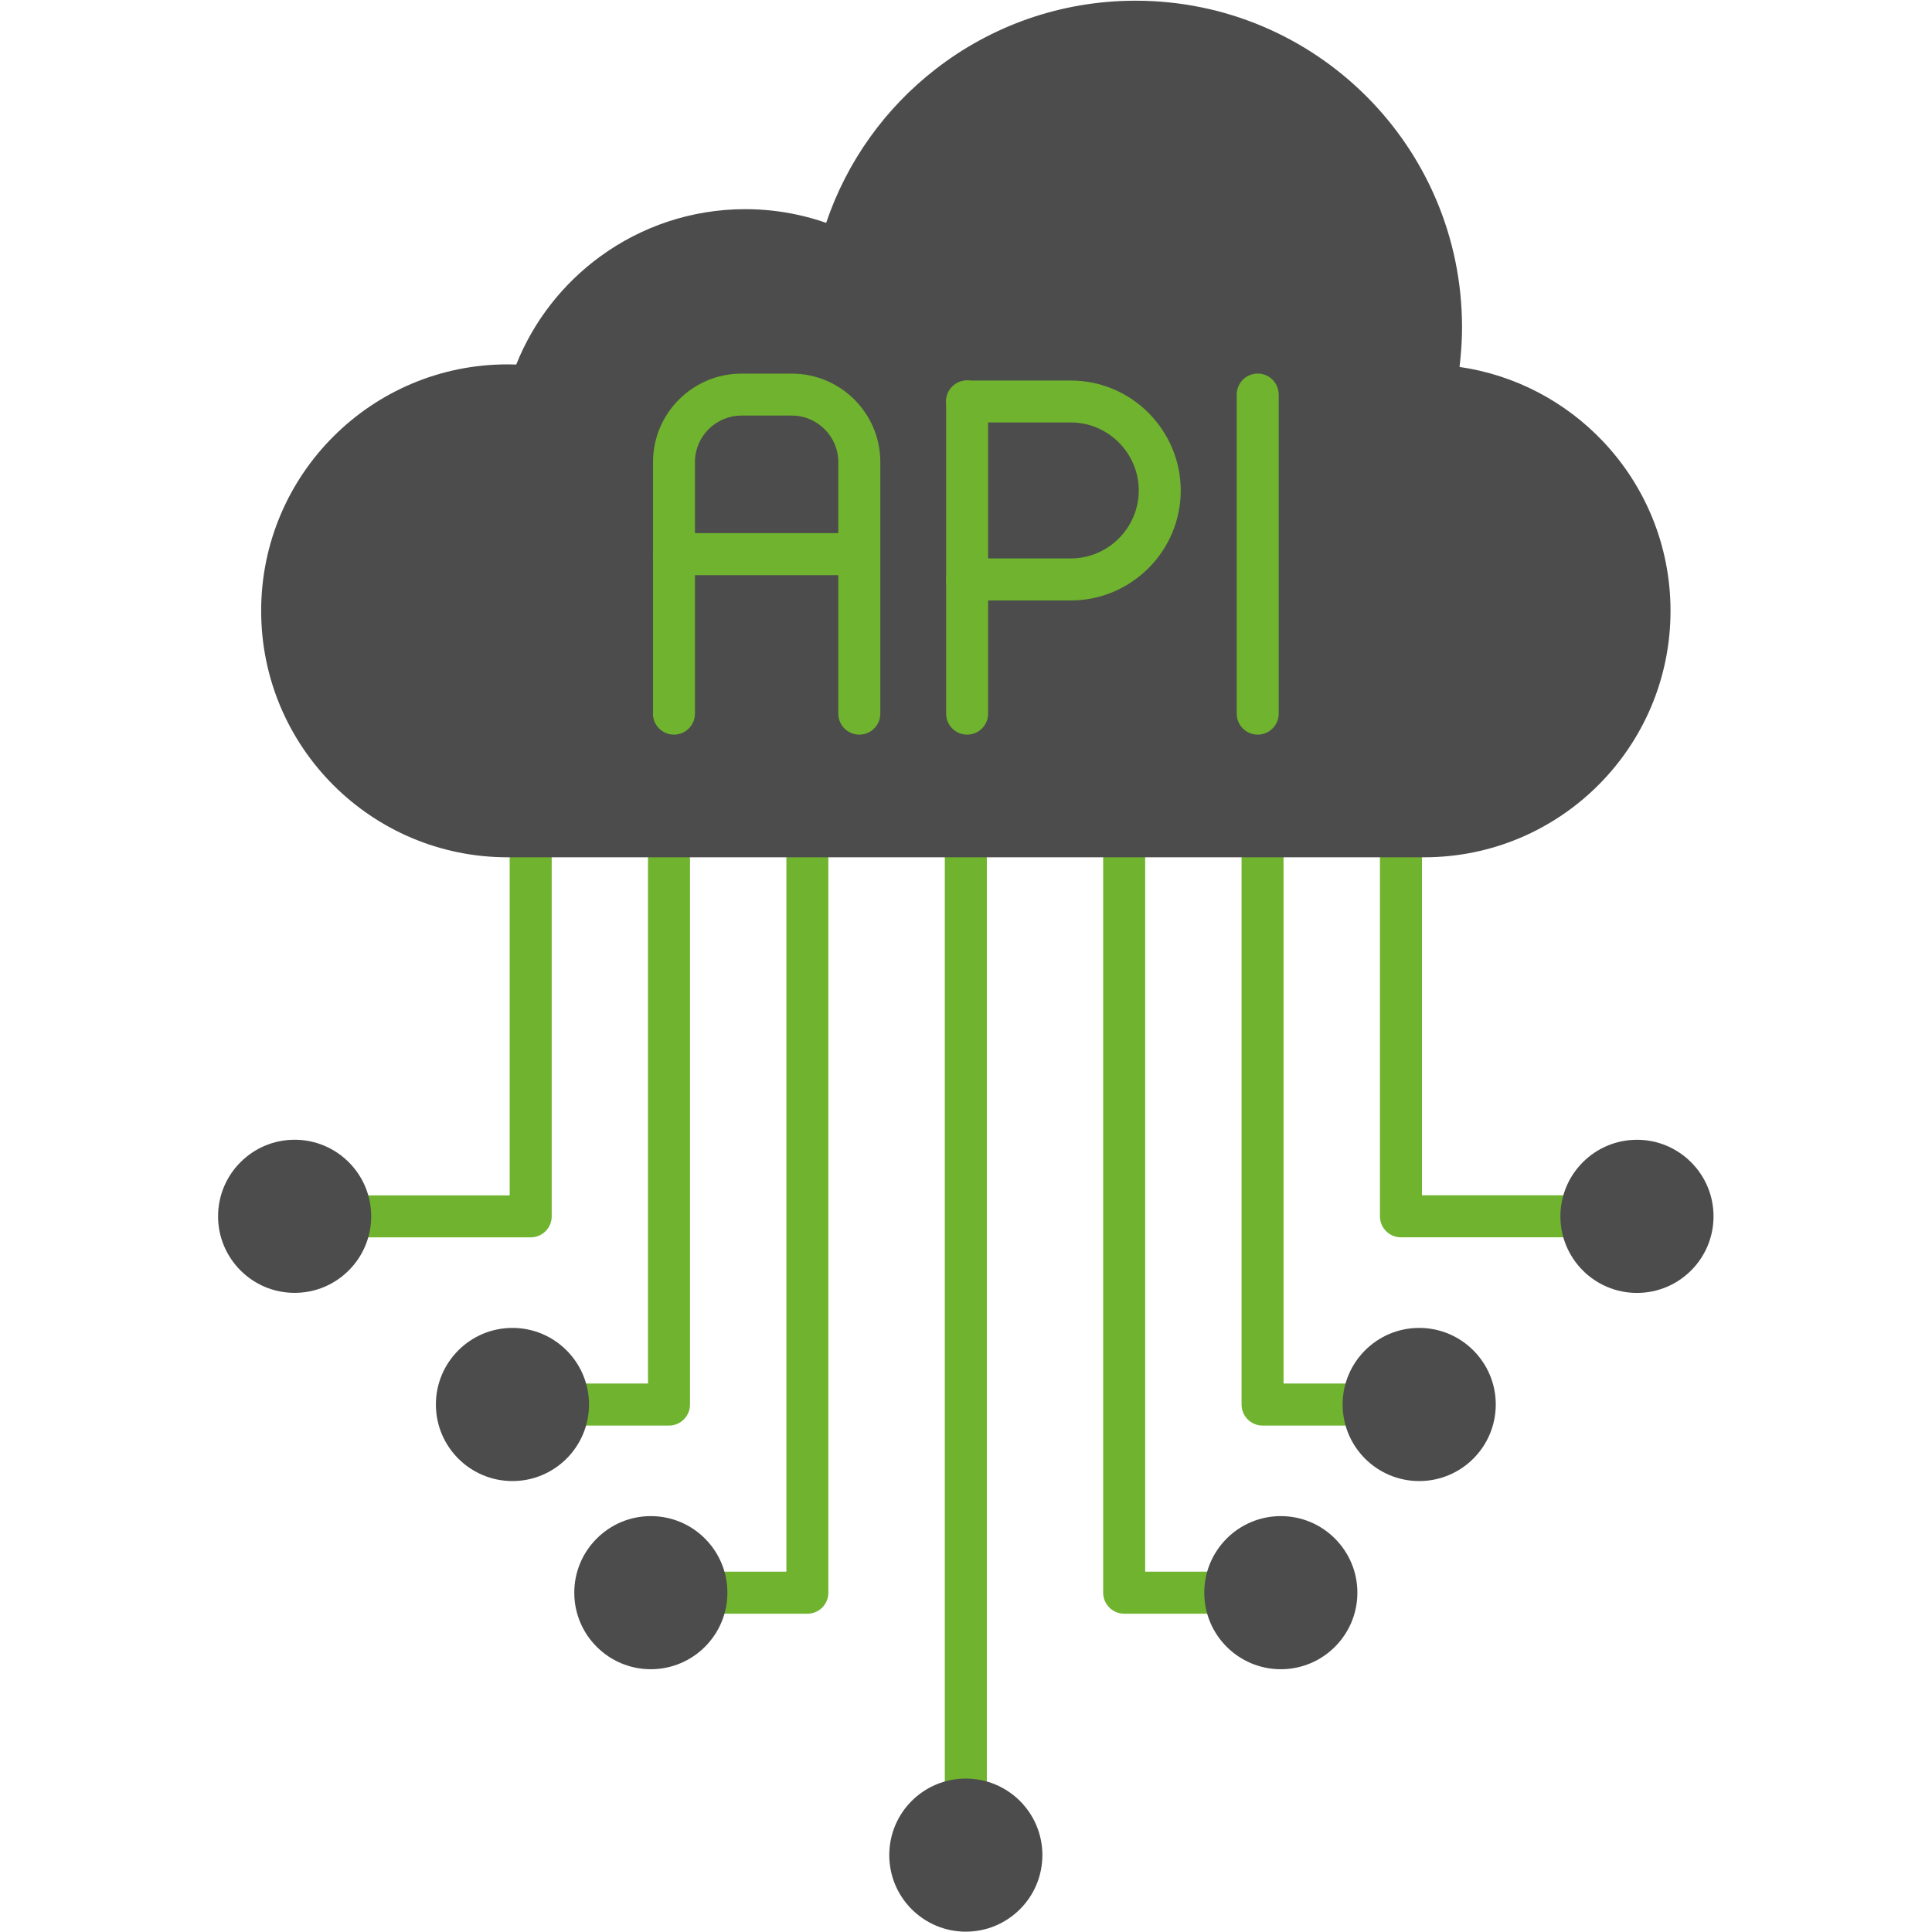 <svg xmlns="http://www.w3.org/2000/svg" xmlns:xlink="http://www.w3.org/1999/xlink" width="300" zoomAndPan="magnify" viewBox="0 0 224.88 225" height="300" preserveAspectRatio="xMidYMid meet" version="1.0"><defs><clipPath id="c78253a338"><path d="M 181 132 L 199.957 132 L 199.957 151 L 181 151 Z M 181 132 " clip-rule="nonzero"/></clipPath><clipPath id="fbb806772c"><path d="M 25.301 132 L 44 132 L 44 151 L 25.301 151 Z M 25.301 132 " clip-rule="nonzero"/></clipPath><clipPath id="6376686496"><path d="M 103 207 L 122 207 L 122 224.938 L 103 224.938 Z M 103 207 " clip-rule="nonzero"/></clipPath><clipPath id="e1c9a5ba66"><path d="M 30 0.059 L 195 0.059 L 195 100 L 30 100 Z M 30 0.059 " clip-rule="nonzero"/></clipPath><clipPath id="822eb3cb14"><path d="M 56.852 67.301 L 58.27 67.301 L 58.27 68.551 L 56.852 68.551 Z M 56.852 67.301 " clip-rule="nonzero"/></clipPath><clipPath id="c8868b1618"><path d="M 58.242 67.75 C 57.645 68.797 57.043 68.574 56.895 68.348 C 56.82 68.199 56.895 67.523 57.121 67.375 C 57.27 67.223 58.094 67.449 58.094 67.449 " clip-rule="nonzero"/></clipPath><clipPath id="ad32e7a0df"><path d="M 0.852 0.301 L 2.27 0.301 L 2.27 1.551 L 0.852 1.551 Z M 0.852 0.301 " clip-rule="nonzero"/></clipPath><clipPath id="953418053d"><path d="M 2.242 0.75 C 1.645 1.797 1.043 1.574 0.895 1.348 C 0.82 1.199 0.895 0.523 1.121 0.375 C 1.27 0.223 2.094 0.449 2.094 0.449 " clip-rule="nonzero"/></clipPath><clipPath id="86193010e0"><rect x="0" width="3" y="0" height="2"/></clipPath></defs><path fill="#6fb32e" d="M 80.301 97.395 C 80.301 96.047 79.207 94.945 77.855 94.945 C 76.508 94.945 75.406 96.039 75.406 97.395 L 75.406 161.125 L 66.078 161.125 C 64.73 161.125 63.633 162.219 63.633 163.57 C 63.633 164.922 64.727 166.02 66.078 166.02 L 77.848 166.02 C 79.199 166.02 80.297 164.926 80.297 163.57 L 80.297 97.395 Z M 80.301 97.395 " fill-opacity="1" fill-rule="nonzero"/><path fill="#6fb32e" d="M 149.426 97.395 C 149.426 96.047 148.332 94.945 146.98 94.945 C 145.629 94.945 144.531 96.039 144.531 97.395 L 144.531 163.57 C 144.531 164.922 145.625 166.02 146.98 166.02 L 158.75 166.02 C 160.098 166.02 161.195 164.926 161.195 163.57 C 161.195 162.223 160.102 161.125 158.75 161.125 L 149.422 161.125 L 149.422 97.395 Z M 149.426 97.395 " fill-opacity="1" fill-rule="nonzero"/><path fill="#6fb32e" d="M 184.117 144.098 C 185.465 144.098 186.562 143.004 186.562 141.652 C 186.562 140.305 185.469 139.203 184.117 139.203 L 165.543 139.203 L 165.543 97.387 C 165.543 96.039 164.449 94.941 163.094 94.941 C 161.746 94.941 160.648 96.035 160.648 97.387 L 160.648 141.652 C 160.648 143 161.742 144.098 163.094 144.098 Z M 184.117 144.098 " fill-opacity="1" fill-rule="nonzero"/><g clip-path="url(#c78253a338)"><path fill="#4c4c4c" d="M 196.883 147.961 C 195.27 149.574 193.043 150.574 190.582 150.574 C 188.117 150.574 185.891 149.574 184.277 147.961 C 182.664 146.348 181.664 144.117 181.664 141.656 C 181.664 139.195 182.664 136.965 184.277 135.352 C 185.891 133.738 188.117 132.738 190.582 132.738 C 193.043 132.738 195.27 133.738 196.883 135.352 C 198.5 136.965 199.496 139.195 199.496 141.656 C 199.496 144.117 198.5 146.348 196.883 147.961 Z M 196.883 147.961 " fill-opacity="1" fill-rule="nonzero"/></g><path fill="#6fb32e" d="M 40.723 139.211 C 39.375 139.211 38.277 140.305 38.277 141.656 C 38.277 143.004 39.371 144.102 40.723 144.102 L 61.742 144.102 C 63.09 144.102 64.191 143.012 64.191 141.656 L 64.191 97.395 C 64.191 96.047 63.098 94.945 61.742 94.945 C 60.395 94.945 59.297 96.039 59.297 97.395 L 59.297 139.211 Z M 40.723 139.211 " fill-opacity="1" fill-rule="nonzero"/><path fill="#4c4c4c" d="M 59.621 172.484 C 57.156 172.484 54.93 171.484 53.316 169.871 C 51.703 168.258 50.703 166.027 50.703 163.566 C 50.703 161.105 51.703 158.875 53.316 157.262 C 54.93 155.648 57.156 154.648 59.621 154.648 C 62.082 154.648 64.309 155.648 65.922 157.262 C 67.535 158.875 68.535 161.105 68.535 163.566 C 68.535 166.027 67.535 168.258 65.922 169.871 C 64.309 171.484 62.078 172.484 59.621 172.484 Z M 59.621 172.484 " fill-opacity="1" fill-rule="nonzero"/><path fill="#6fb32e" d="M 114.867 97.395 C 114.867 96.047 113.773 94.945 112.418 94.945 C 111.07 94.945 109.973 96.039 109.973 97.395 L 109.973 209.578 C 109.973 210.926 111.066 212.023 112.418 212.023 C 113.766 212.023 114.867 210.934 114.867 209.578 Z M 114.867 97.395 " fill-opacity="1" fill-rule="nonzero"/><g clip-path="url(#fbb806772c)"><path fill="#4c4c4c" d="M 34.254 150.566 C 31.789 150.566 29.562 149.57 27.949 147.953 C 26.336 146.34 25.336 144.113 25.336 141.652 C 25.336 139.188 26.336 136.961 27.949 135.348 C 29.562 133.734 31.789 132.734 34.254 132.734 C 36.715 132.734 38.941 133.734 40.555 135.348 C 42.172 136.961 43.168 139.188 43.168 141.652 C 43.168 144.113 42.172 146.34 40.555 147.953 C 38.941 149.57 36.715 150.566 34.254 150.566 Z M 34.254 150.566 " fill-opacity="1" fill-rule="nonzero"/></g><path fill="#6fb32e" d="M 96.418 97.395 C 96.418 96.047 95.324 94.945 93.969 94.945 C 92.621 94.945 91.523 96.039 91.523 97.395 L 91.523 183.039 L 82.195 183.039 C 80.848 183.039 79.75 184.133 79.75 185.488 C 79.75 186.836 80.844 187.934 82.195 187.934 L 93.965 187.934 C 95.312 187.934 96.41 186.84 96.41 185.488 L 96.41 97.395 Z M 96.418 97.395 " fill-opacity="1" fill-rule="nonzero"/><path fill="#4c4c4c" d="M 75.734 194.398 C 73.273 194.398 71.047 193.398 69.434 191.785 C 67.816 190.172 66.82 187.945 66.82 185.48 C 66.82 183.02 67.816 180.793 69.434 179.18 C 71.047 177.562 73.273 176.566 75.734 176.566 C 78.199 176.566 80.426 177.562 82.039 179.18 C 83.652 180.793 84.652 183.02 84.652 185.48 C 84.652 187.945 83.652 190.172 82.039 191.785 C 80.426 193.398 78.191 194.398 75.734 194.398 Z M 75.734 194.398 " fill-opacity="1" fill-rule="nonzero"/><path fill="#4c4c4c" d="M 171.523 169.871 C 169.91 171.484 167.68 172.484 165.219 172.484 C 162.758 172.484 160.527 171.484 158.914 169.871 C 157.301 168.258 156.301 166.027 156.301 163.566 C 156.301 161.105 157.301 158.875 158.914 157.262 C 160.527 155.648 162.758 154.648 165.219 154.648 C 167.68 154.648 169.91 155.648 171.523 157.262 C 173.137 158.875 174.137 161.105 174.137 163.566 C 174.133 166.027 173.137 168.262 171.523 169.871 Z M 171.523 169.871 " fill-opacity="1" fill-rule="nonzero"/><path fill="#6fb32e" d="M 133.309 97.395 C 133.309 96.047 132.215 94.945 130.863 94.945 C 129.516 94.945 128.414 96.039 128.414 97.395 L 128.414 185.48 C 128.414 186.832 129.508 187.93 130.863 187.93 L 142.633 187.93 C 143.98 187.93 145.078 186.836 145.078 185.48 C 145.078 184.133 143.984 183.035 142.633 183.035 L 133.305 183.035 L 133.305 97.395 Z M 133.309 97.395 " fill-opacity="1" fill-rule="nonzero"/><path fill="#4c4c4c" d="M 155.406 191.785 C 153.793 193.398 151.566 194.398 149.102 194.398 C 146.641 194.398 144.414 193.398 142.797 191.785 C 141.184 190.172 140.188 187.945 140.188 185.48 C 140.188 183.02 141.184 180.793 142.797 179.18 C 144.414 177.562 146.641 176.566 149.102 176.566 C 151.566 176.566 153.793 177.562 155.406 179.18 C 157.02 180.793 158.02 183.02 158.02 185.48 C 158.02 187.945 157.02 190.172 155.406 191.785 Z M 155.406 191.785 " fill-opacity="1" fill-rule="nonzero"/><g clip-path="url(#6376686496)"><path fill="#4c4c4c" d="M 118.723 222.348 C 117.109 223.961 114.883 224.961 112.418 224.961 C 109.957 224.961 107.73 223.961 106.113 222.348 C 104.5 220.734 103.504 218.508 103.504 216.043 C 103.504 213.582 104.5 211.352 106.113 209.738 C 107.73 208.125 109.957 207.133 112.418 207.133 C 114.883 207.133 117.109 208.133 118.723 209.738 C 120.336 211.352 121.336 213.582 121.336 216.043 C 121.332 218.512 120.336 220.738 118.723 222.348 Z M 118.723 222.348 " fill-opacity="1" fill-rule="nonzero"/></g><g clip-path="url(#e1c9a5ba66)"><path fill="#4c4c4c" d="M 59.059 99.84 C 51.129 99.84 43.957 96.629 38.762 91.434 C 33.566 86.238 30.355 79.066 30.355 71.137 C 30.355 63.207 33.566 56.035 38.762 50.84 C 43.957 45.645 51.129 42.434 59.059 42.434 C 59.344 42.434 59.684 42.438 60.062 42.453 C 62.082 37.383 65.508 33.023 69.859 29.855 C 74.605 26.398 80.438 24.359 86.73 24.359 C 88.84 24.359 90.898 24.59 92.883 25.027 C 93.996 25.27 95.094 25.582 96.156 25.953 C 98.574 18.777 103.07 12.562 108.926 8.031 C 115.359 3.047 123.43 0.082 132.184 0.082 C 142.684 0.082 152.191 4.34 159.07 11.215 C 165.953 18.098 170.207 27.602 170.207 38.102 C 170.207 39.273 170.145 40.496 170.023 41.75 C 169.992 42.086 169.957 42.414 169.918 42.734 C 176.441 43.676 182.258 46.812 186.59 51.367 C 191.488 56.52 194.488 63.48 194.488 71.137 C 194.488 79.066 191.277 86.238 186.082 91.434 C 180.887 96.629 173.715 99.84 165.785 99.84 Z M 59.059 99.84 " fill-opacity="1" fill-rule="nonzero"/></g><path fill="#6fb32e" d="M 75.98 83.109 C 75.98 84.457 77.074 85.555 78.426 85.555 C 79.773 85.555 80.875 84.461 80.875 83.109 L 80.875 53.801 C 80.875 52.32 81.484 50.969 82.461 49.988 C 83.441 49.008 84.793 48.398 86.277 48.398 L 92.164 48.398 C 93.648 48.398 94.996 49.008 95.98 49.988 C 96.957 50.965 97.566 52.32 97.566 53.801 L 97.566 83.109 C 97.566 84.457 98.66 85.555 100.016 85.555 C 101.367 85.555 102.461 84.461 102.461 83.109 L 102.461 53.801 C 102.461 50.969 101.305 48.395 99.441 46.531 C 97.578 44.668 95 43.512 92.168 43.512 L 86.281 43.512 C 83.449 43.512 80.875 44.668 79.012 46.531 C 77.145 48.395 75.992 50.969 75.992 53.801 L 75.992 83.109 Z M 75.98 83.109 " fill-opacity="1" fill-rule="nonzero"/><path fill="#6fb32e" d="M 148.859 45.953 C 148.859 44.605 147.766 43.504 146.41 43.504 C 145.062 43.504 143.965 44.598 143.965 45.953 L 143.965 83.109 C 143.965 84.457 145.059 85.555 146.41 85.555 C 147.758 85.555 148.859 84.461 148.859 83.109 Z M 148.859 45.953 " fill-opacity="1" fill-rule="nonzero"/><path fill="#6fb32e" d="M 110.125 83.109 C 110.125 84.457 111.215 85.555 112.57 85.555 C 113.922 85.555 115.016 84.461 115.016 83.109 L 115.016 46.754 C 115.016 45.406 113.922 44.309 112.57 44.309 C 111.215 44.309 110.125 45.402 110.125 46.754 Z M 110.125 83.109 " fill-opacity="1" fill-rule="nonzero"/><path fill="#6fb32e" d="M 78.426 62.09 C 77.078 62.09 75.98 63.184 75.98 64.535 C 75.98 65.883 77.074 66.984 78.426 66.984 L 100.008 66.984 C 101.355 66.984 102.457 65.891 102.457 64.535 C 102.457 63.188 101.363 62.09 100.008 62.09 Z M 78.426 62.09 " fill-opacity="1" fill-rule="nonzero"/><path fill="#6fb32e" d="M 112.566 44.309 C 111.215 44.309 110.117 45.402 110.117 46.754 C 110.117 48.102 111.211 49.199 112.566 49.199 L 124.641 49.199 C 126.816 49.199 128.797 50.09 130.234 51.527 C 131.668 52.965 132.559 54.941 132.559 57.117 C 132.559 59.293 131.668 61.273 130.234 62.707 C 128.797 64.145 126.816 65.035 124.641 65.035 L 112.566 65.035 C 111.215 65.035 110.117 66.129 110.117 67.48 C 110.117 68.836 111.211 69.93 112.566 69.93 L 124.641 69.93 C 128.164 69.93 131.367 68.488 133.688 66.172 C 136.012 63.848 137.449 60.648 137.449 57.125 C 137.449 53.598 136.004 50.398 133.688 48.074 C 131.367 45.754 128.164 44.316 124.641 44.316 L 112.566 44.316 Z M 112.566 44.309 " fill-opacity="1" fill-rule="nonzero"/><g clip-path="url(#822eb3cb14)"><g clip-path="url(#c8868b1618)"><g transform="matrix(1, 0, 0, 1, 56, 67)"><g clip-path="url(#86193010e0)"><g clip-path="url(#ad32e7a0df)"><g clip-path="url(#953418053d)"><rect x="-105.474" width="323.827" fill="#4c4c4c" height="324" y="-116.5" fill-opacity="1"/></g></g></g></g></g></g></svg>